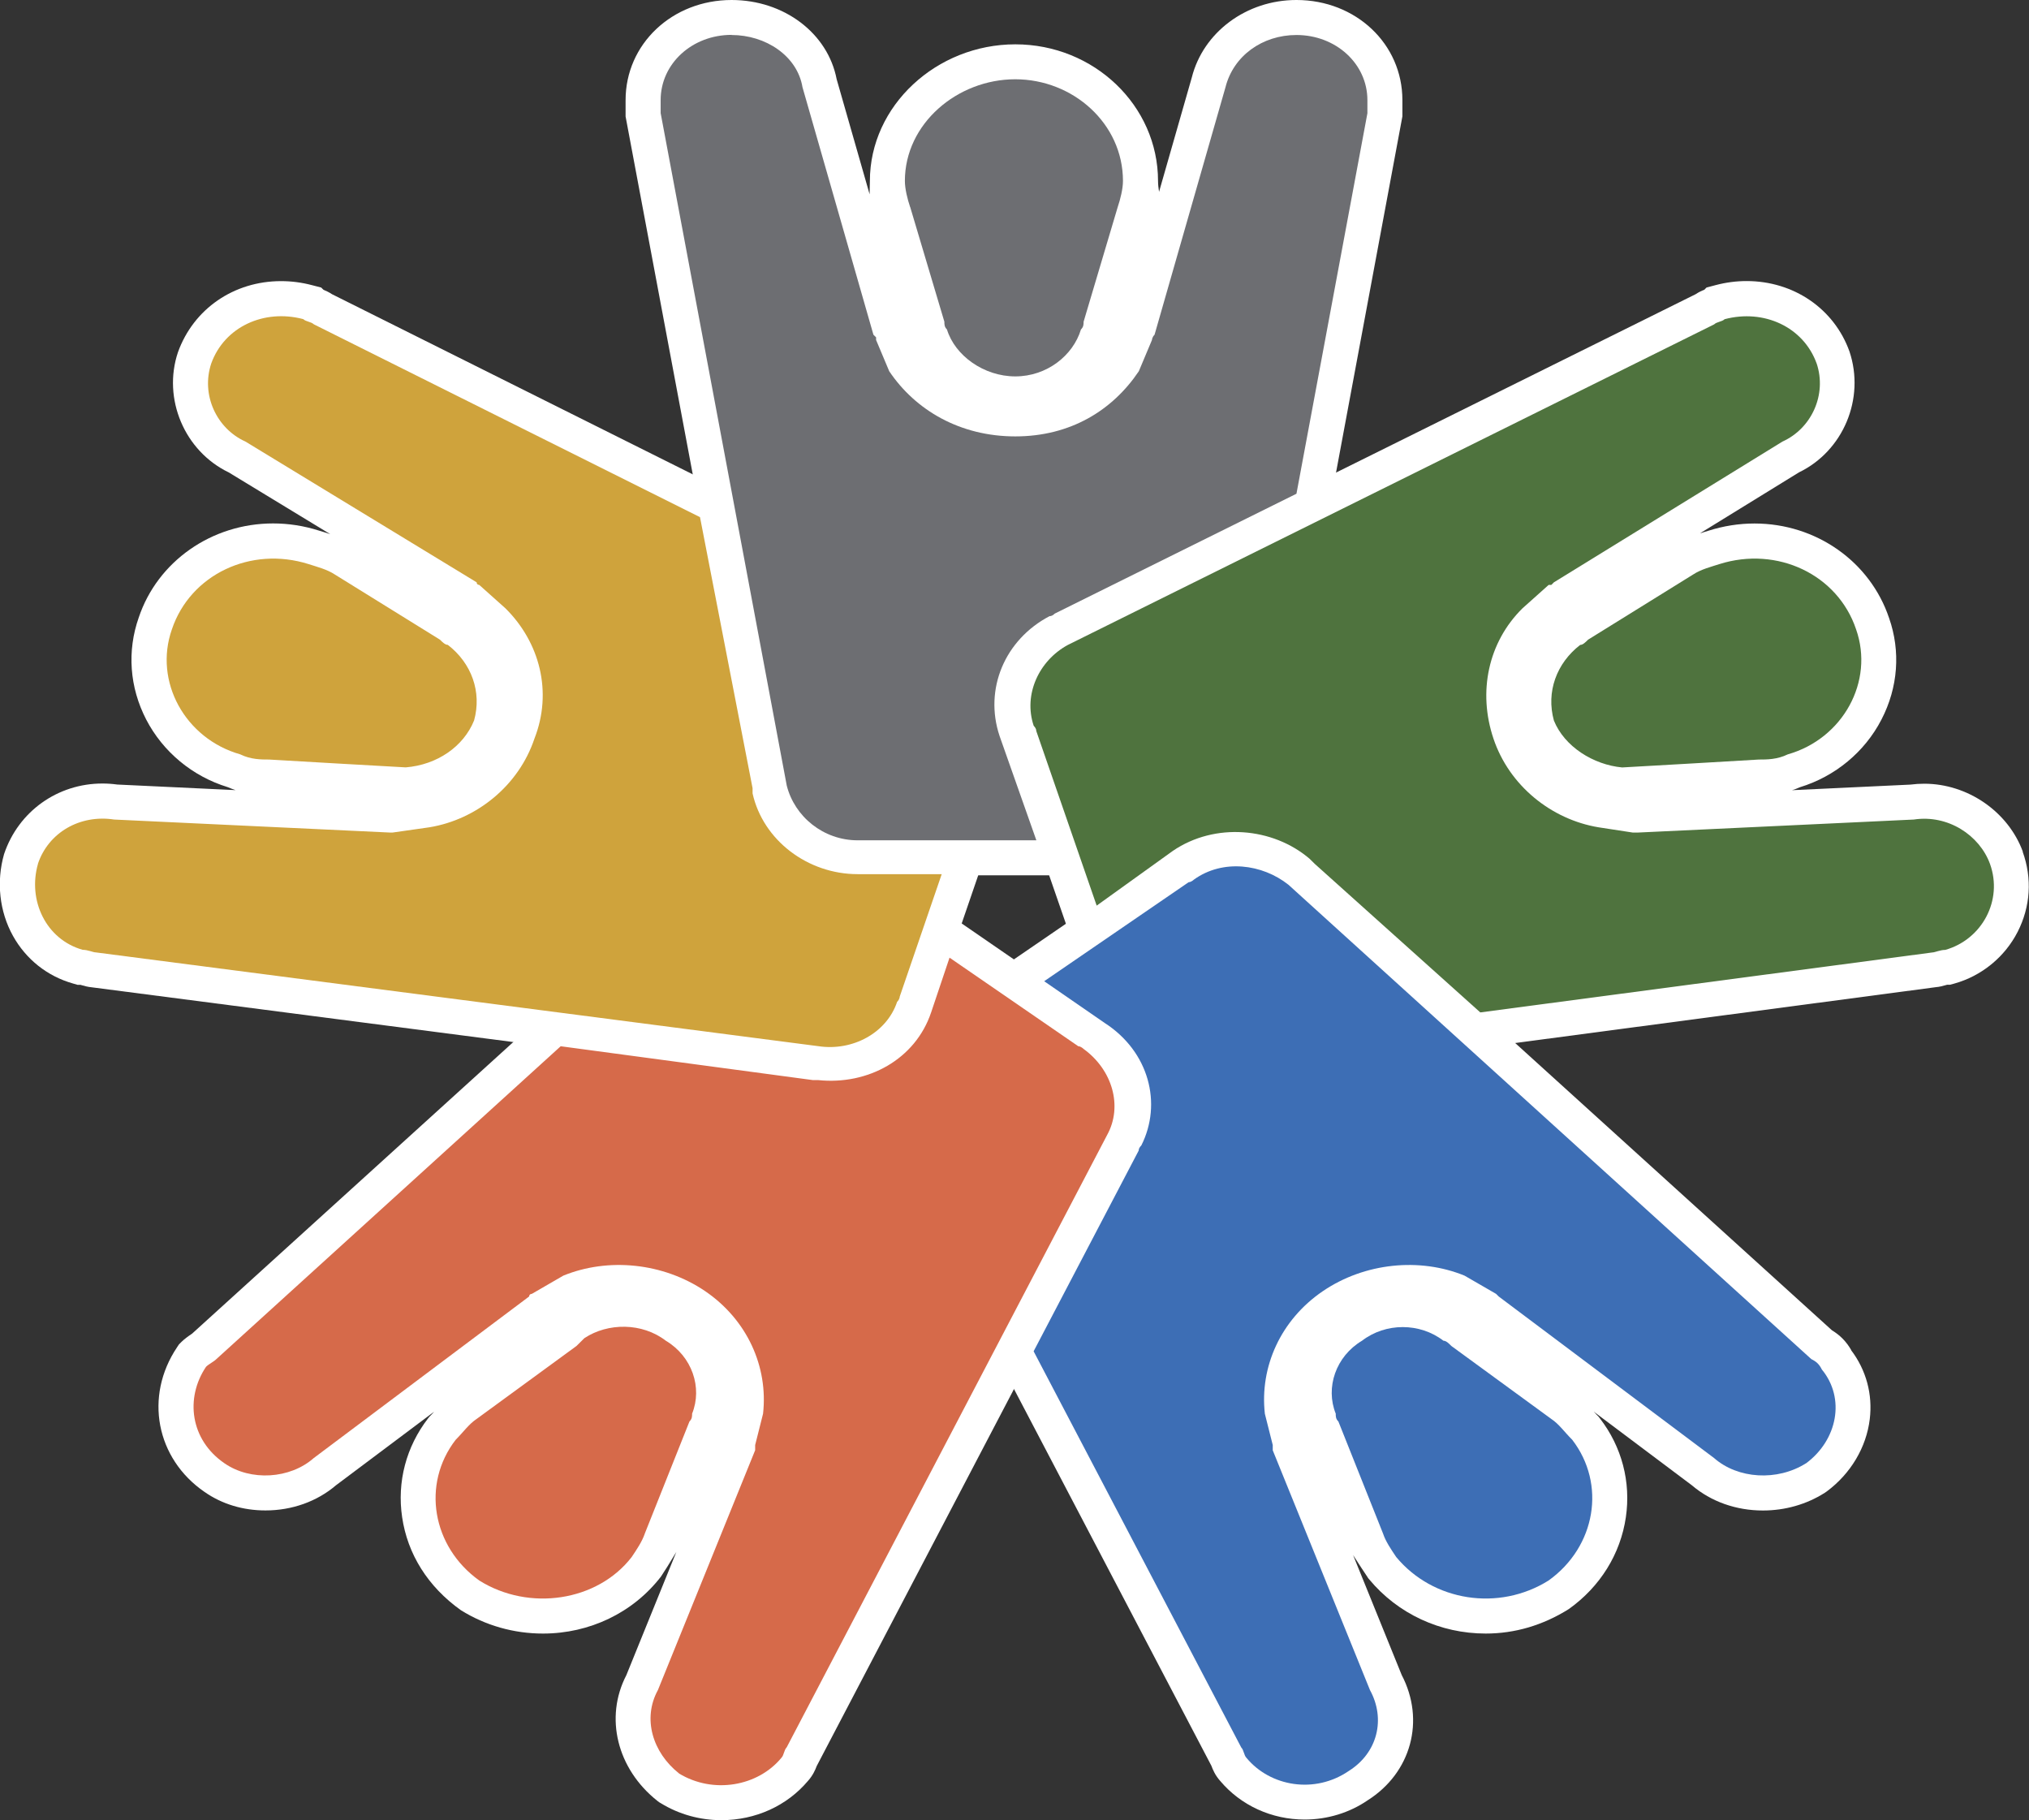 <?xml version="1.0" encoding="UTF-8"?> <svg xmlns="http://www.w3.org/2000/svg" id="Layer_1" data-name="Layer 1" viewBox="0 0 298 267.27"><rect x="0" y="0" width="298" height="267.27" fill="#333333" stroke="none"/><defs><style> .cls-1 { fill: #4f733e; } .cls-1, .cls-2, .cls-3, .cls-4, .cls-5, .cls-6 { stroke-width: 0px; } .cls-2 { fill: #6d6e72; } .cls-3 { fill: #3d6eb5; } .cls-4 { fill: #d66a4a; } .cls-5 { fill: #cfa33c; } .cls-6 { fill: #fff; } </style></defs><path class="cls-6" d="m125.96,123.22c-4.75,0-9.08-3.13-10.29-7.35v-.63l-8.3-42.78-58.59-29.25c-.45-.3-.89-.5-1.27-.66l-.34-.33-1.32-.34c-1.5-.4-3.04-.6-4.57-.6-6.91,0-12.84,4.05-15.14,10.43-2.3,6.85.97,14.54,7.46,17.66l14.9,9.06c-.34-.11-.67-.22-.97-.31l-.69-.21c-2.2-.7-4.46-1.05-6.73-1.05-9.03,0-16.97,5.58-19.73,13.81-1.74,4.94-1.35,10.26,1.09,14.98,2.46,4.75,6.8,8.35,11.97,9.93.4.18.78.31,1.16.44l-17.38-.82c-.73-.1-1.46-.15-2.18-.15-6.56,0-12.33,4.08-14.44,10.36-1.16,4.05-.69,8.43,1.31,12.02,1.91,3.43,5.03,5.91,8.79,6.98l.69.2h.44s.05.02.12.04c.38.11.92.27,1.58.33l105.84,13.74c.83.13,1.66.19,2.49.19,6.46,0,12.14-3.7,14.43-9.3.39-.61.66-1.27.82-1.96l8.38-24.42h-19.55Z"></path><path class="cls-6" d="m162.37,150c-.41-.33-.99-.75-1.73-1.05l-23.87-16.43-4.87,14.5c-1.34,3.97-5.21,6.54-9.87,6.54-.44,0-.87-.02-1.31-.07l-.27-.03h-.69l-39.08-5.25-52.47,47.62c-.59.39-1.16.82-1.56,1.21l-.36.36-.28.42c-4.85,7.22-3.1,16.36,4.04,21.26,2.55,1.78,5.64,2.71,8.94,2.71,3.89,0,7.56-1.31,10.35-3.69l14.42-10.81c-.15.16-.28.31-.44.48l-.24.24-.21.26c-3.22,4.17-4.58,9.33-3.81,14.51.79,5.4,3.76,10.19,8.63,13.66,3.59,2.24,7.76,3.43,12.06,3.43,6.81,0,13.21-3.03,17.32-8.36.42-.62,1.34-2.08,2.26-3.62l-7.34,18.09c-3.22,6.21-1.38,13.75,4.56,18.46l.25.19.27.16c2.66,1.63,5.73,2.48,8.88,2.48,5,0,9.63-2.1,12.72-5.77.69-.77,1.06-1.58,1.28-2.18l47.21-90.2c3.48-6.34,1.43-14.51-4.76-19.13Z"></path><path class="cls-6" d="m271.89,198.24c-.72-1.24-1.62-2.17-2.83-2.9l-76.61-69.46c-3.11-2.47-6.99-3.83-10.91-3.83-3,0-5.85.8-8.32,2.33h-.23l-28.71,19.67,15.17,10.46c3.96,2.54,5.48,6.92,3.83,10.82-.4.52-.76,1.15-.97,1.94l-16.3,31.13,31.91,60.89c.2.56.56,1.4,1.28,2.21,3.04,3.61,7.56,5.68,12.42,5.68,3.37,0,6.62-1.02,9.24-2.82,6.41-4.05,8.49-11.74,5.01-18.4l-7.14-17.61c.89,1.39,1.71,2.62,2.07,3.16l.14.22.16.19c4.19,5.05,10.43,7.95,17.11,7.95,4.24,0,8.37-1.19,12.22-3.61,4.6-3.29,7.57-8.08,8.36-13.47.76-5.18-.59-10.34-3.81-14.51l-.21-.27-.24-.24c-.16-.16-.3-.32-.45-.48l14.42,10.82c2.79,2.38,6.48,3.69,10.42,3.69,3.25,0,6.39-.89,9.07-2.59l.32-.22c3.51-2.61,5.8-6.47,6.3-10.59.45-3.66-.53-7.25-2.75-10.16Z"></path><path class="cls-6" d="m297.1,125.07c-2.16-5.89-8.11-9.99-14.48-9.99-.67,0-1.34.04-2.03.13l-17.39.82c.39-.12.78-.26,1.17-.44,5.16-1.58,9.51-5.18,11.96-9.93,2.45-4.72,2.83-10.04,1.12-14.91-2.79-8.3-10.73-13.88-19.76-13.88-2.27,0-4.54.35-6.8,1.07l-.62.19c-.18.06-.4.13-.6.19l14.55-8.96c6.48-3.13,9.74-10.81,7.41-17.76-2.26-6.28-8.19-10.33-15.1-10.33-1.53,0-3.06.2-4.57.6l-1.32.35-.33.33c-.37.14-.81.34-1.27.65l-94.67,46.95c-6.62,3.59-9.75,11.17-7.44,18.03l.52,1.26.05.05,10.96,31.66,16.68-11.99c1.8-1.23,3.97-1.87,6.27-1.87,2.74,0,5.45.94,7.44,2.59l.79.78,26.07,23.4,68.56-9.1c.62-.05,1.16-.2,1.7-.36h.43l.69-.19c3.99-1.13,7.36-3.9,9.24-7.57,1.89-3.69,2.16-7.86.74-11.78Z"></path><path class="cls-6" d="m190.4,0c-7.36,0-13.69,4.75-15.36,11.38l-4.81,16.79c-.08-.54-.15-1.07-.15-1.59,0-11.07-9.4-20.07-20.96-20.07s-21.36,9-21.36,20.07c0,.57-.02,1.25-.04,1.95l-4.84-16.9c-1.3-6.76-7.74-11.63-15.43-11.63-8.72,0-15.57,6.46-15.57,14.7v2.4l18.68,99.51c1.77,7.02,8.1,11.92,15.41,11.92h33.51l-7.8-22.09c-1.42-4.21.31-8.66,4.21-11.05.78-.22,1.39-.58,1.91-.99l37.2-18.44,10.97-58.87v-2.39c0-8.25-6.83-14.7-15.56-14.7Z"></path><path class="cls-5" d="m39.53,111.53h0s19.68,1.15,20.06,1.15c4.63-.38,8.49-3.06,10.04-6.89,1.16-4.2-.38-8.42-3.86-11.1-.38,0-.77-.38-1.15-.76l-15.44-9.57c-1.16-.77-2.7-1.15-3.86-1.53-8.49-2.68-17.36,1.53-20.07,9.57-2.7,7.65,1.93,16.07,10.04,18.37,1.54.76,3.08.76,4.24.76"></path><path class="cls-5" d="m5.57,126.84h0c1.54-4.59,6.17-7.27,11.19-6.5l40.51,1.91h.39l5.4-.77c6.95-1.14,13.12-6.12,15.43-13.01,2.7-6.88.77-14.16-4.24-19.13l-3.86-3.45s-.38,0-.38-.38l-33.96-20.67c-4.25-1.91-6.56-6.88-5.02-11.48,1.93-5.35,7.72-8.03,13.51-6.5.39.38,1.16.38,1.55.76l56.72,28.32,7.72,39.8v.76c1.54,6.89,8.1,11.86,15.43,11.86h12.35l-6.17,17.99s0,.39-.38.76c-1.54,4.59-6.56,7.27-11.57,6.51l-106.12-13.77c-.39,0-1.16-.38-1.93-.38-5.4-1.53-8.1-7.27-6.56-12.63"></path><path class="cls-4" d="m99.72,260.4h0c-3.86-3.06-5.4-8.03-3.09-12.24l14.28-35.21v-.76l1.16-4.6c.77-6.89-2.32-13.78-8.49-17.99-6.18-4.2-14.28-4.97-20.84-2.29l-4.63,2.68s-.39,0-.39.38l-31.64,23.73c-3.47,3.06-9.26,3.44-13.12.76-5.02-3.44-5.79-9.57-2.7-14.16.38-.39,1.16-.76,1.54-1.15l50.55-45.92,37.05,4.97h.77c7.33.76,14.28-3.06,16.59-9.95l2.7-8.03,18.91,13.01c.38,0,.77.39.77.39,4.24,3.06,5.79,8.42,3.47,12.63l-47.07,89.93c-.39.38-.39,1.14-.77,1.53-3.47,4.21-10.03,5.36-15.05,2.3"></path><path class="cls-3" d="m227.83,208.35h0l-14.67-10.71c-.38-.39-.77-.77-1.16-.77v-.39.39c-3.47-2.67-8.49-2.67-11.96,0-3.86,2.3-5.4,6.89-3.86,10.71,0,.39,0,.77.39,1.15l6.56,16.46c.38,1.15,1.16,2.29,1.93,3.44,5.4,6.51,15.05,8.04,22.38,3.45,6.94-4.97,8.49-14.16,3.47-20.67-1.16-1.15-1.93-2.3-3.08-3.06"></path><path class="cls-3" d="m265.26,214.86h0c-4.24,2.68-10.03,2.3-13.51-.76l-31.64-23.73-.38-.38-4.64-2.68c-6.56-2.68-14.66-1.91-20.83,2.3-6.17,4.21-9.26,11.1-8.49,17.98l1.16,4.6v.77l14.28,35.21c2.31,4.21,1.15,9.18-3.09,11.86-5.02,3.45-11.57,2.3-15.05-1.91-.38-.38-.38-1.14-.77-1.53l-30.49-58.17,15.43-29.47q0-.38.39-.76c3.09-6.13,1.15-13.78-5.4-17.99l-8.87-6.12,21.22-14.54c.38,0,.77-.38.77-.38,4.25-3.06,10.04-2.3,13.89.76l76.79,69.65c.77.38,1.16.76,1.55,1.53,3.47,4.21,2.31,10.33-2.32,13.77"></path><path class="cls-1" d="m248.67,84.36h0l-15.43,9.57c-.38.38-.77.77-1.16.77-3.47,2.68-5.02,6.89-3.86,11.1,1.54,3.82,5.79,6.5,10.03,6.89.38,0,20.07-1.16,20.07-1.16,1.16,0,2.7,0,4.25-.76,8.1-2.3,12.73-10.72,10.03-18.37-2.7-8.04-11.57-12.25-20.07-9.57-1.16.38-2.7.76-3.86,1.53"></path><path class="cls-1" d="m266.81,53.36h0c1.54,4.6-.77,9.57-5.02,11.48l-33.57,20.67-.38.38h-.39l-3.86,3.45c-5.02,4.97-6.56,12.25-4.24,19.13,2.31,6.89,8.49,11.86,15.43,13.01l5.02.77h.77l40.51-1.91c5.02-.76,9.65,2.3,11.19,6.51,1.93,5.35-1.16,11.09-6.56,12.63-.77,0-1.54.38-1.93.38l-66.37,8.8-24.31-21.81q-.39-.38-.77-.76c-5.4-4.6-13.89-5.36-20.07-1.15l-11.19,8.04-8.87-25.64q0-.38-.38-.77c-1.54-4.59.77-9.57,5.02-11.87l94.92-47.07c.38-.38,1.15-.38,1.54-.76,5.79-1.53,11.58,1.15,13.51,6.5"></path><path class="cls-2" d="m133.68,30.4h0l5.02,16.84c0,.38,0,.76.38,1.14,1.17,3.83,5.41,6.89,10.04,6.89s8.48-3.06,9.64-6.89c.39-.38.39-.77.39-1.14l5.01-16.84c.39-1.15.77-2.68.77-3.83,0-8.42-7.33-14.93-15.82-14.93s-16.21,6.5-16.21,14.93c0,1.15.38,2.68.77,3.83"></path><path class="cls-2" d="m107.44,5.14h0c5.02,0,9.65,3.06,10.42,7.66l10.42,36.35.39.38v.39l1.93,4.59c3.86,5.74,10.42,9.57,18.52,9.57s14.28-3.83,18.14-9.57l1.93-4.59s0-.39.38-.77l10.42-36.35c1.16-4.59,5.4-7.66,10.42-7.66,5.79,0,10.42,4.22,10.42,9.57v1.92l-10.42,55.87-35.5,17.6q-.38.38-.77.38c-6.56,3.44-9.64,10.71-7.33,17.6l5.4,15.31h-26.24c-5.02,0-9.26-3.45-10.42-8.04l-18.52-98.74v-1.92c0-5.35,4.63-9.57,10.42-9.57"></path><path class="cls-4" d="m94.7,225.19h0l6.56-16.46c.39-.39.39-.76.39-1.15,1.54-3.82,0-8.41-3.86-10.71-3.47-2.67-8.49-2.67-11.96-.38,0,0-.77.77-1.16,1.15l-14.66,10.71c-1.16.77-1.93,1.91-3.09,3.07-5.02,6.5-3.47,15.69,3.47,20.66,7.33,4.59,17.36,3.06,22.38-3.44.77-1.14,1.54-2.3,1.93-3.44"></path></svg> 